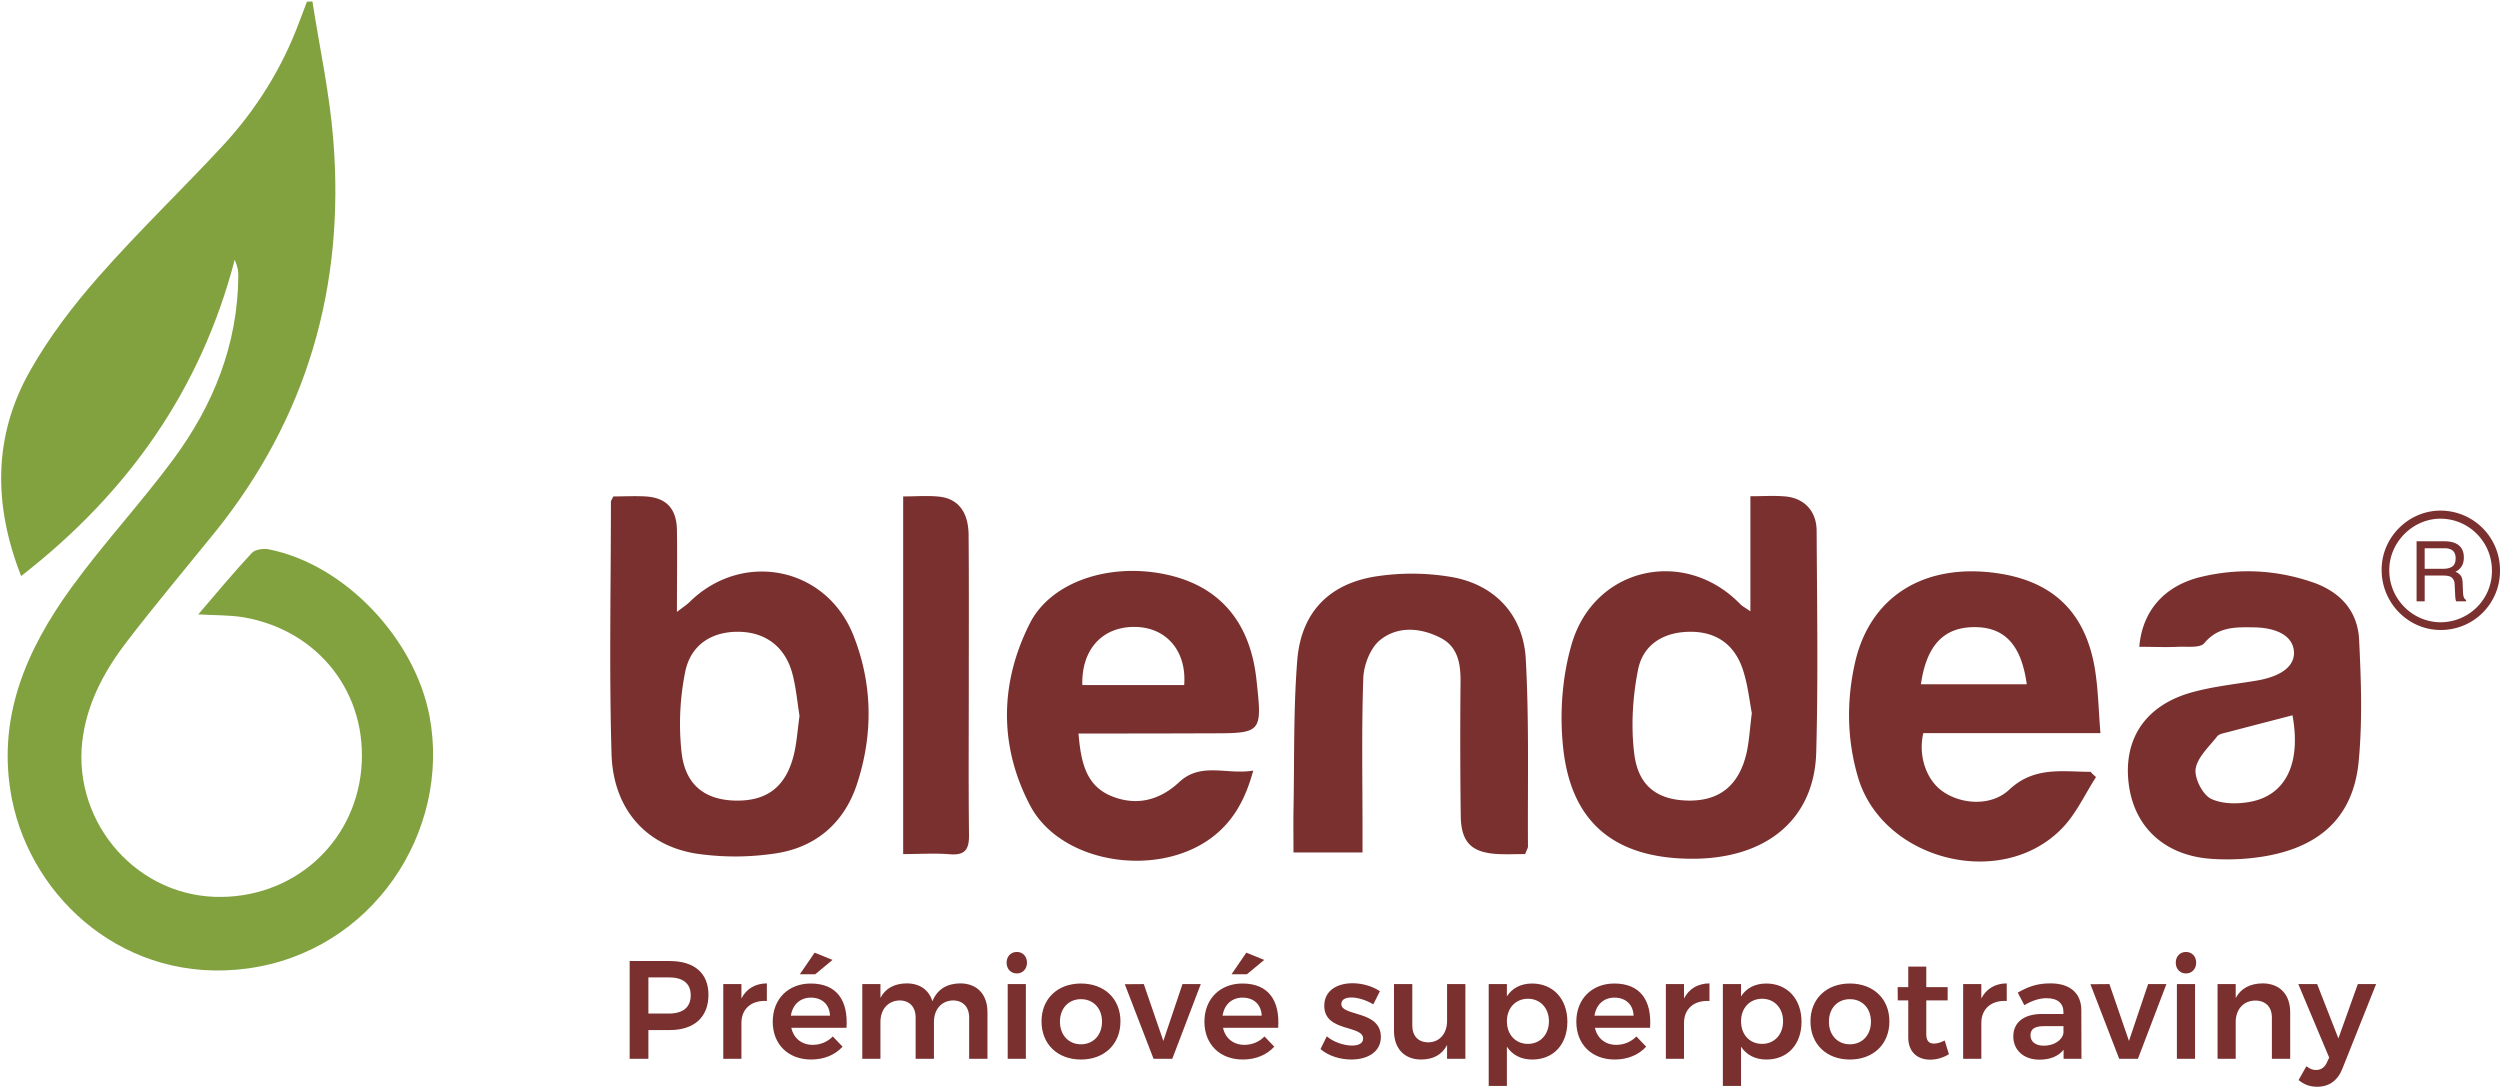 <svg xmlns="http://www.w3.org/2000/svg" width="170" height="74" viewBox="0 0 170 74">
    <g fill="none" fill-rule="evenodd">
        <path fill="#82A240" d="M13.482 41.777c1.218-1.42 2.396-2.838 3.641-4.175.233-.248.794-.317 1.15-.248 5.215 1.033 9.95 6.118 10.936 11.354 1.465 7.812-3.86 16.01-12.414 17.154C8.595 66.951 2.19 61.177.82 54.385c-1.095-5.498.945-10.17 4.052-14.454 2.176-2.99 4.708-5.718 6.912-8.695 2.71-3.665 4.38-7.785 4.421-12.442.014-.344-.055-.703-.246-1.13-2.313 8.874-7.282 15.873-14.523 21.509-1.902-4.864-1.902-9.535.616-13.972 1.3-2.3 2.943-4.45 4.695-6.434 2.683-3.045 5.626-5.87 8.39-8.846 2.286-2.467 4.052-5.291 5.23-8.474.163-.441.341-.882.506-1.337.123 0 .246 0 .37-.014.492 3.142 1.176 6.284 1.423 9.439.794 9.934-1.78 18.89-8.076 26.69-1.985 2.452-4.024 4.877-5.94 7.37-1.438 1.875-2.587 3.914-2.984 6.311-.945 5.622 3.298 10.886 8.951 11.079 5.215.165 9.472-3.555 9.951-8.681.466-5.112-2.874-9.452-8.034-10.334-.959-.152-1.93-.124-3.053-.193z"/>
        <path fill="#79302E" d="M46.031 41.612c.48-.372.698-.51.876-.69 3.573-3.499 9.253-2.397 11.115 2.26 1.314 3.294 1.368 6.724.26 10.114-.876 2.687-2.834 4.34-5.571 4.74a18.24 18.24 0 0 1-5.338.014c-3.463-.538-5.694-3.06-5.79-6.82-.164-5.705-.041-11.41-.041-17.114 0-.069.068-.151.164-.358.698 0 1.451-.042 2.19 0 1.41.083 2.108.827 2.135 2.273.028 1.736 0 3.5 0 5.58zm8.336 7.068c-.15-.91-.233-1.956-.506-2.948-.507-1.778-1.82-2.729-3.573-2.77-1.834-.041-3.312.84-3.695 2.728a17.913 17.913 0 0 0-.247 5.47c.247 2.219 1.588 3.225 3.627 3.28 2.15.055 3.45-.91 3.997-3.073.206-.827.26-1.695.397-2.687zM119.027 41.57v-7.826c.863 0 1.616-.055 2.368.014 1.287.11 2.136.992 2.136 2.356.027 5.015.11 10.045-.028 15.06-.137 4.616-3.49 7.303-8.664 7.22-5.12-.083-8.048-2.521-8.555-7.647-.232-2.274-.055-4.74.589-6.944 1.533-5.264 7.72-6.614 11.484-2.701.11.11.273.193.67.468zm.096 6.917c-.164-.868-.274-1.956-.616-2.976-.575-1.722-1.848-2.563-3.572-2.549-1.739 0-3.19.813-3.545 2.563-.37 1.86-.493 3.858-.26 5.732.273 2.232 1.615 3.155 3.695 3.183 2.094.027 3.408-1.02 3.929-3.183.191-.827.232-1.681.37-2.77zM142.529 52.841c-.767 1.185-1.369 2.536-2.34 3.514-4.134 4.216-12.21 2.122-13.852-3.527-.753-2.577-.78-5.181-.192-7.785 1.026-4.492 4.708-6.78 9.677-6.063 3.71.537 5.913 2.577 6.597 6.31.26 1.447.274 2.935.411 4.561h-12.045c-.356 1.53.192 3.156 1.287 3.941 1.232.896 3.298 1.075 4.544-.083 1.71-1.612 3.613-1.226 5.543-1.226.11.124.247.248.37.358zm-4.709-6.31c-.37-2.7-1.519-3.9-3.586-3.886-2.053.014-3.23 1.226-3.613 3.886h7.2zM73.338 49.879c.164 1.929.493 3.541 2.245 4.258 1.697.688 3.271.289 4.599-.951 1.492-1.392 3.244-.482 5.037-.786-.52 1.93-1.341 3.431-2.792 4.534-3.71 2.81-10.307 1.805-12.388-2.177-2.107-4.024-2.066-8.309 0-12.387 1.37-2.674 5.01-3.983 8.637-3.418 3.997.62 6.31 3.1 6.762 7.262.397 3.651.397 3.651-3.217 3.651-2.901.014-5.817.014-8.883.014zm7.186-3.293c.178-2.301-1.19-3.9-3.285-3.955-2.245-.055-3.71 1.502-3.64 3.955h6.925zM145.472 43.982c.205-2.44 1.697-4.134 4.147-4.74 2.532-.62 5.092-.51 7.57.33 1.875.62 3.134 1.916 3.23 3.927.137 2.756.232 5.54-.028 8.268-.383 4.023-2.929 6.159-7.446 6.6a15.86 15.86 0 0 1-2.683.027c-3.161-.262-5.228-2.246-5.53-5.277-.3-3.004 1.26-5.222 4.408-6.063 1.424-.386 2.916-.537 4.38-.785 1.684-.303 2.56-1.02 2.464-2.012-.096-.978-1.095-1.584-2.779-1.598-1.218-.014-2.381-.041-3.312 1.075-.274.344-1.164.22-1.766.248-.848.041-1.71 0-2.655 0zm10.416 4.657c-1.464.386-2.93.758-4.38 1.143-.26.07-.589.11-.74.29-.547.703-1.34 1.419-1.464 2.204-.095.648.48 1.778 1.068 2.053.808.372 1.93.359 2.847.152 2.3-.537 3.244-2.7 2.67-5.842zM103.711 58.077c-.575 0-1.19.028-1.807 0-1.82-.082-2.546-.771-2.573-2.59a403.91 403.91 0 0 1-.014-9.108c.014-1.254-.178-2.411-1.382-3.017-1.355-.69-2.902-.8-4.093.165-.657.537-1.095 1.667-1.136 2.549-.123 3.43-.055 6.89-.055 10.32v1.571h-4.694c0-.937-.014-1.874 0-2.797.068-3.431-.014-6.89.26-10.307.273-3.251 2.19-5.194 5.406-5.676a16.06 16.06 0 0 1 4.941.027c3.012.469 5.01 2.535 5.188 5.58.233 4.244.123 8.516.15 12.773 0 .11-.095.235-.191.51zM61.416 33.758c.849 0 1.656-.07 2.45.014 1.287.137 1.985 1.047 1.999 2.604.027 3.252.013 6.517.013 9.783 0 3.527-.027 7.068.014 10.595.014.965-.233 1.42-1.287 1.337-1.026-.083-2.053-.014-3.189-.014v-24.32z"/>
        <g fill="#79302E">
            <path fill-rule="nonzero" d="M165.976 34.722c-2.176-.013-3.997 1.792-4.024 3.955-.041 2.3 1.793 4.147 3.97 4.161a4.013 4.013 0 0 0 4.078-4.05 4.047 4.047 0 0 0-4.024-4.066zm-.028 7.592c-1.916-.013-3.476-1.598-3.476-3.513-.028-1.957 1.67-3.596 3.586-3.528 1.875.056 3.408 1.613 3.394 3.555 0 1.93-1.574 3.486-3.504 3.486z"/>
            <path d="M166.147 38.677c.258 0 .461-.052.611-.156.15-.103.225-.29.225-.56 0-.292-.105-.49-.314-.596a1.022 1.022 0 0 0-.45-.083h-1.342v1.395h1.27zm-1.82-1.87h1.878c.31 0 .564.045.765.136.38.174.571.496.571.964 0 .245-.05.445-.15.6-.1.156-.241.281-.421.376a.83.83 0 0 1 .357.255c.08.106.125.277.134.514l.02.548c.005.155.018.271.038.347.033.13.092.213.177.25v.092h-.674a.512.512 0 0 1-.044-.136 2.63 2.63 0 0 1-.028-.323l-.033-.68c-.013-.267-.111-.446-.295-.537-.105-.05-.27-.075-.494-.075h-1.25v1.751h-.55v-4.082z"/>
        </g>
        <path fill="#79302E" d="M45.544 65.35c1.672 0 2.631.827 2.631 2.29 0 1.52-.96 2.403-2.631 2.403H44.09V72h-1.273v-6.65h2.727zm-.067 3.572c.95 0 1.492-.409 1.492-1.245 0-.817-.542-1.216-1.492-1.216H44.09v2.461h1.387zm4.94-1.026c.342-.665.94-1.017 1.729-1.026v1.197c-1.074-.066-1.729.56-1.729 1.482V72h-1.235v-5.082h1.235v.978zm6.194-2.622l-1.178.978h-1.045l1.007-1.472 1.216.494zm-1.482 1.605c1.786 0 2.556 1.169 2.432 3.012h-3.752c.161.722.712 1.159 1.453 1.159.523 0 1.007-.2 1.368-.57l.665.694c-.504.55-1.245.873-2.138.873-1.576 0-2.612-1.044-2.612-2.574 0-1.549 1.064-2.594 2.584-2.594zm-1.349 2.185h2.66c-.029-.75-.532-1.225-1.301-1.225-.732 0-1.245.475-1.359 1.225zm11.514-2.194c1.15 0 1.853.75 1.853 1.957V72h-1.245v-2.812c0-.722-.427-1.159-1.112-1.159-.798.029-1.282.636-1.282 1.463V72h-1.245v-2.812c0-.722-.417-1.159-1.102-1.159-.807.029-1.291.636-1.291 1.463V72h-1.235v-5.082h1.235v.94c.351-.675.978-.979 1.786-.988.892 0 1.51.447 1.748 1.216.332-.826.997-1.207 1.89-1.216zm3.847-2.138c.409 0 .694.305.694.732 0 .418-.285.731-.694.731-.408 0-.693-.313-.693-.731 0-.427.285-.731.694-.731zm-.617 2.186h1.235V72h-1.235v-5.082zm4.978-.039c1.596 0 2.689 1.036 2.689 2.575 0 1.549-1.093 2.594-2.689 2.594-1.587 0-2.679-1.046-2.679-2.594 0-1.539 1.093-2.575 2.679-2.575zm0 1.064c-.836 0-1.425.618-1.425 1.53s.589 1.539 1.425 1.539c.846 0 1.434-.627 1.434-1.539 0-.912-.589-1.53-1.434-1.53zm2.983-1.016l1.292-.01 1.33 3.867 1.302-3.867h1.244L79.715 72h-1.273l-1.957-5.073zm9.481-1.653l-1.178.978h-1.045l1.007-1.472 1.216.494zm-1.482 1.605c1.786 0 2.556 1.169 2.432 3.012h-3.752c.161.722.712 1.159 1.453 1.159.522 0 1.007-.2 1.368-.57l.665.694c-.504.55-1.245.873-2.138.873-1.576 0-2.612-1.044-2.612-2.574 0-1.549 1.064-2.594 2.584-2.594zm-1.349 2.185h2.66c-.029-.75-.532-1.225-1.302-1.225-.731 0-1.244.475-1.358 1.225zm10.25-.769c-.494-.294-1.054-.466-1.491-.466-.399 0-.684.134-.684.447 0 .855 2.689.409 2.689 2.233 0 1.035-.922 1.538-2.005 1.538-.77 0-1.568-.246-2.1-.712l.428-.864c.466.398 1.169.626 1.72.626.427 0 .75-.142.75-.474 0-.941-2.65-.428-2.641-2.233 0-1.045.893-1.53 1.919-1.53.665 0 1.359.2 1.862.542l-.447.893zm5.016-1.377h1.245V72h-1.245v-.94c-.351.674-.959.987-1.766.987-1.14 0-1.844-.75-1.844-1.947v-3.182h1.245v2.821c0 .712.409 1.14 1.093 1.14.797-.01 1.272-.636 1.272-1.454v-2.507zm5.776-.039c1.435 0 2.404 1.045 2.404 2.603 0 1.53-.94 2.566-2.385 2.566-.769 0-1.358-.314-1.728-.874v2.669h-1.236v-6.925h1.236v.835c.36-.56.95-.874 1.71-.874zm-.275 4.105c.836 0 1.425-.637 1.425-1.54 0-.892-.589-1.529-1.425-1.529-.846 0-1.434.636-1.434 1.53 0 .912.588 1.539 1.434 1.539zm5.871-4.105c1.786 0 2.556 1.169 2.432 3.012h-3.752c.161.722.712 1.159 1.453 1.159.522 0 1.007-.2 1.368-.57l.665.694c-.503.55-1.244.873-2.137.873-1.578 0-2.613-1.044-2.613-2.574 0-1.549 1.064-2.594 2.584-2.594zm-1.349 2.185h2.66c-.029-.75-.532-1.225-1.302-1.225-.731 0-1.244.475-1.358 1.225zm6.09-1.168c.342-.665.94-1.017 1.729-1.026v1.197c-1.074-.066-1.73.56-1.73 1.482V72h-1.235v-5.082h1.235v.978zm5.586-1.017c1.434 0 2.403 1.045 2.403 2.603 0 1.53-.94 2.566-2.385 2.566-.769 0-1.358-.314-1.728-.874v2.669h-1.236v-6.925h1.236v.835c.36-.56.95-.874 1.71-.874zm-.276 4.105c.836 0 1.425-.637 1.425-1.54 0-.892-.589-1.529-1.425-1.529-.846 0-1.434.636-1.434 1.53 0 .912.588 1.539 1.434 1.539zm5.966-4.105c1.596 0 2.688 1.036 2.688 2.575 0 1.549-1.092 2.594-2.688 2.594-1.587 0-2.679-1.046-2.679-2.594 0-1.539 1.093-2.575 2.679-2.575zm0 1.064c-.836 0-1.425.618-1.425 1.53s.589 1.539 1.425 1.539c.845 0 1.434-.627 1.434-1.539 0-.912-.589-1.53-1.434-1.53zm6.45 2.813l.285.93c-.389.238-.826.371-1.273.371-.826 0-1.491-.475-1.491-1.52v-2.508h-.713l-.009-.903h.722V65.73h1.226v1.396h1.453v.903h-1.453v2.29c0 .484.199.645.531.645.21 0 .447-.076.722-.209zm2.49-2.86c.341-.665.94-1.017 1.728-1.026v1.197c-1.073-.066-1.728.56-1.728 1.482V72h-1.236v-5.082h1.236v.978zM141.54 72h-1.216v-.618c-.351.447-.921.675-1.643.675-1.093 0-1.777-.675-1.777-1.577 0-.94.694-1.52 1.928-1.53h1.482v-.133c0-.588-.389-.94-1.149-.94-.475 0-.988.162-1.51.475l-.447-.855c.731-.409 1.302-.627 2.232-.627 1.33 0 2.081.674 2.09 1.805l.01 3.325zm-2.565-.893c.713 0 1.273-.38 1.34-.874v-.456h-1.283c-.655 0-.96.18-.96.627 0 .428.343.703.903.703zm3.173-4.18l1.292-.01 1.33 3.867 1.302-3.867h1.244L145.379 72h-1.273l-1.957-5.073zm6.498-2.195c.409 0 .694.305.694.732 0 .418-.286.731-.694.731-.409 0-.694-.313-.694-.731 0-.427.285-.731.694-.731zm-.617 2.186h1.234V72h-1.234v-5.082zm5.823-.048c1.168 0 1.881.75 1.881 1.957V72h-1.245v-2.812c0-.713-.427-1.15-1.13-1.15-.836.01-1.33.627-1.33 1.463V72h-1.235v-5.082h1.235v.95c.361-.675.998-.989 1.824-.998zm5.444 5.766c-.323.846-.922 1.264-1.73 1.264-.494 0-.874-.143-1.263-.456l.532-.94c.237.18.427.256.655.256.323 0 .58-.162.741-.513l.153-.332-2.1-4.998h1.282l1.445 3.696 1.32-3.695h1.245l-2.28 5.718z"/>
    </g>
</svg>
